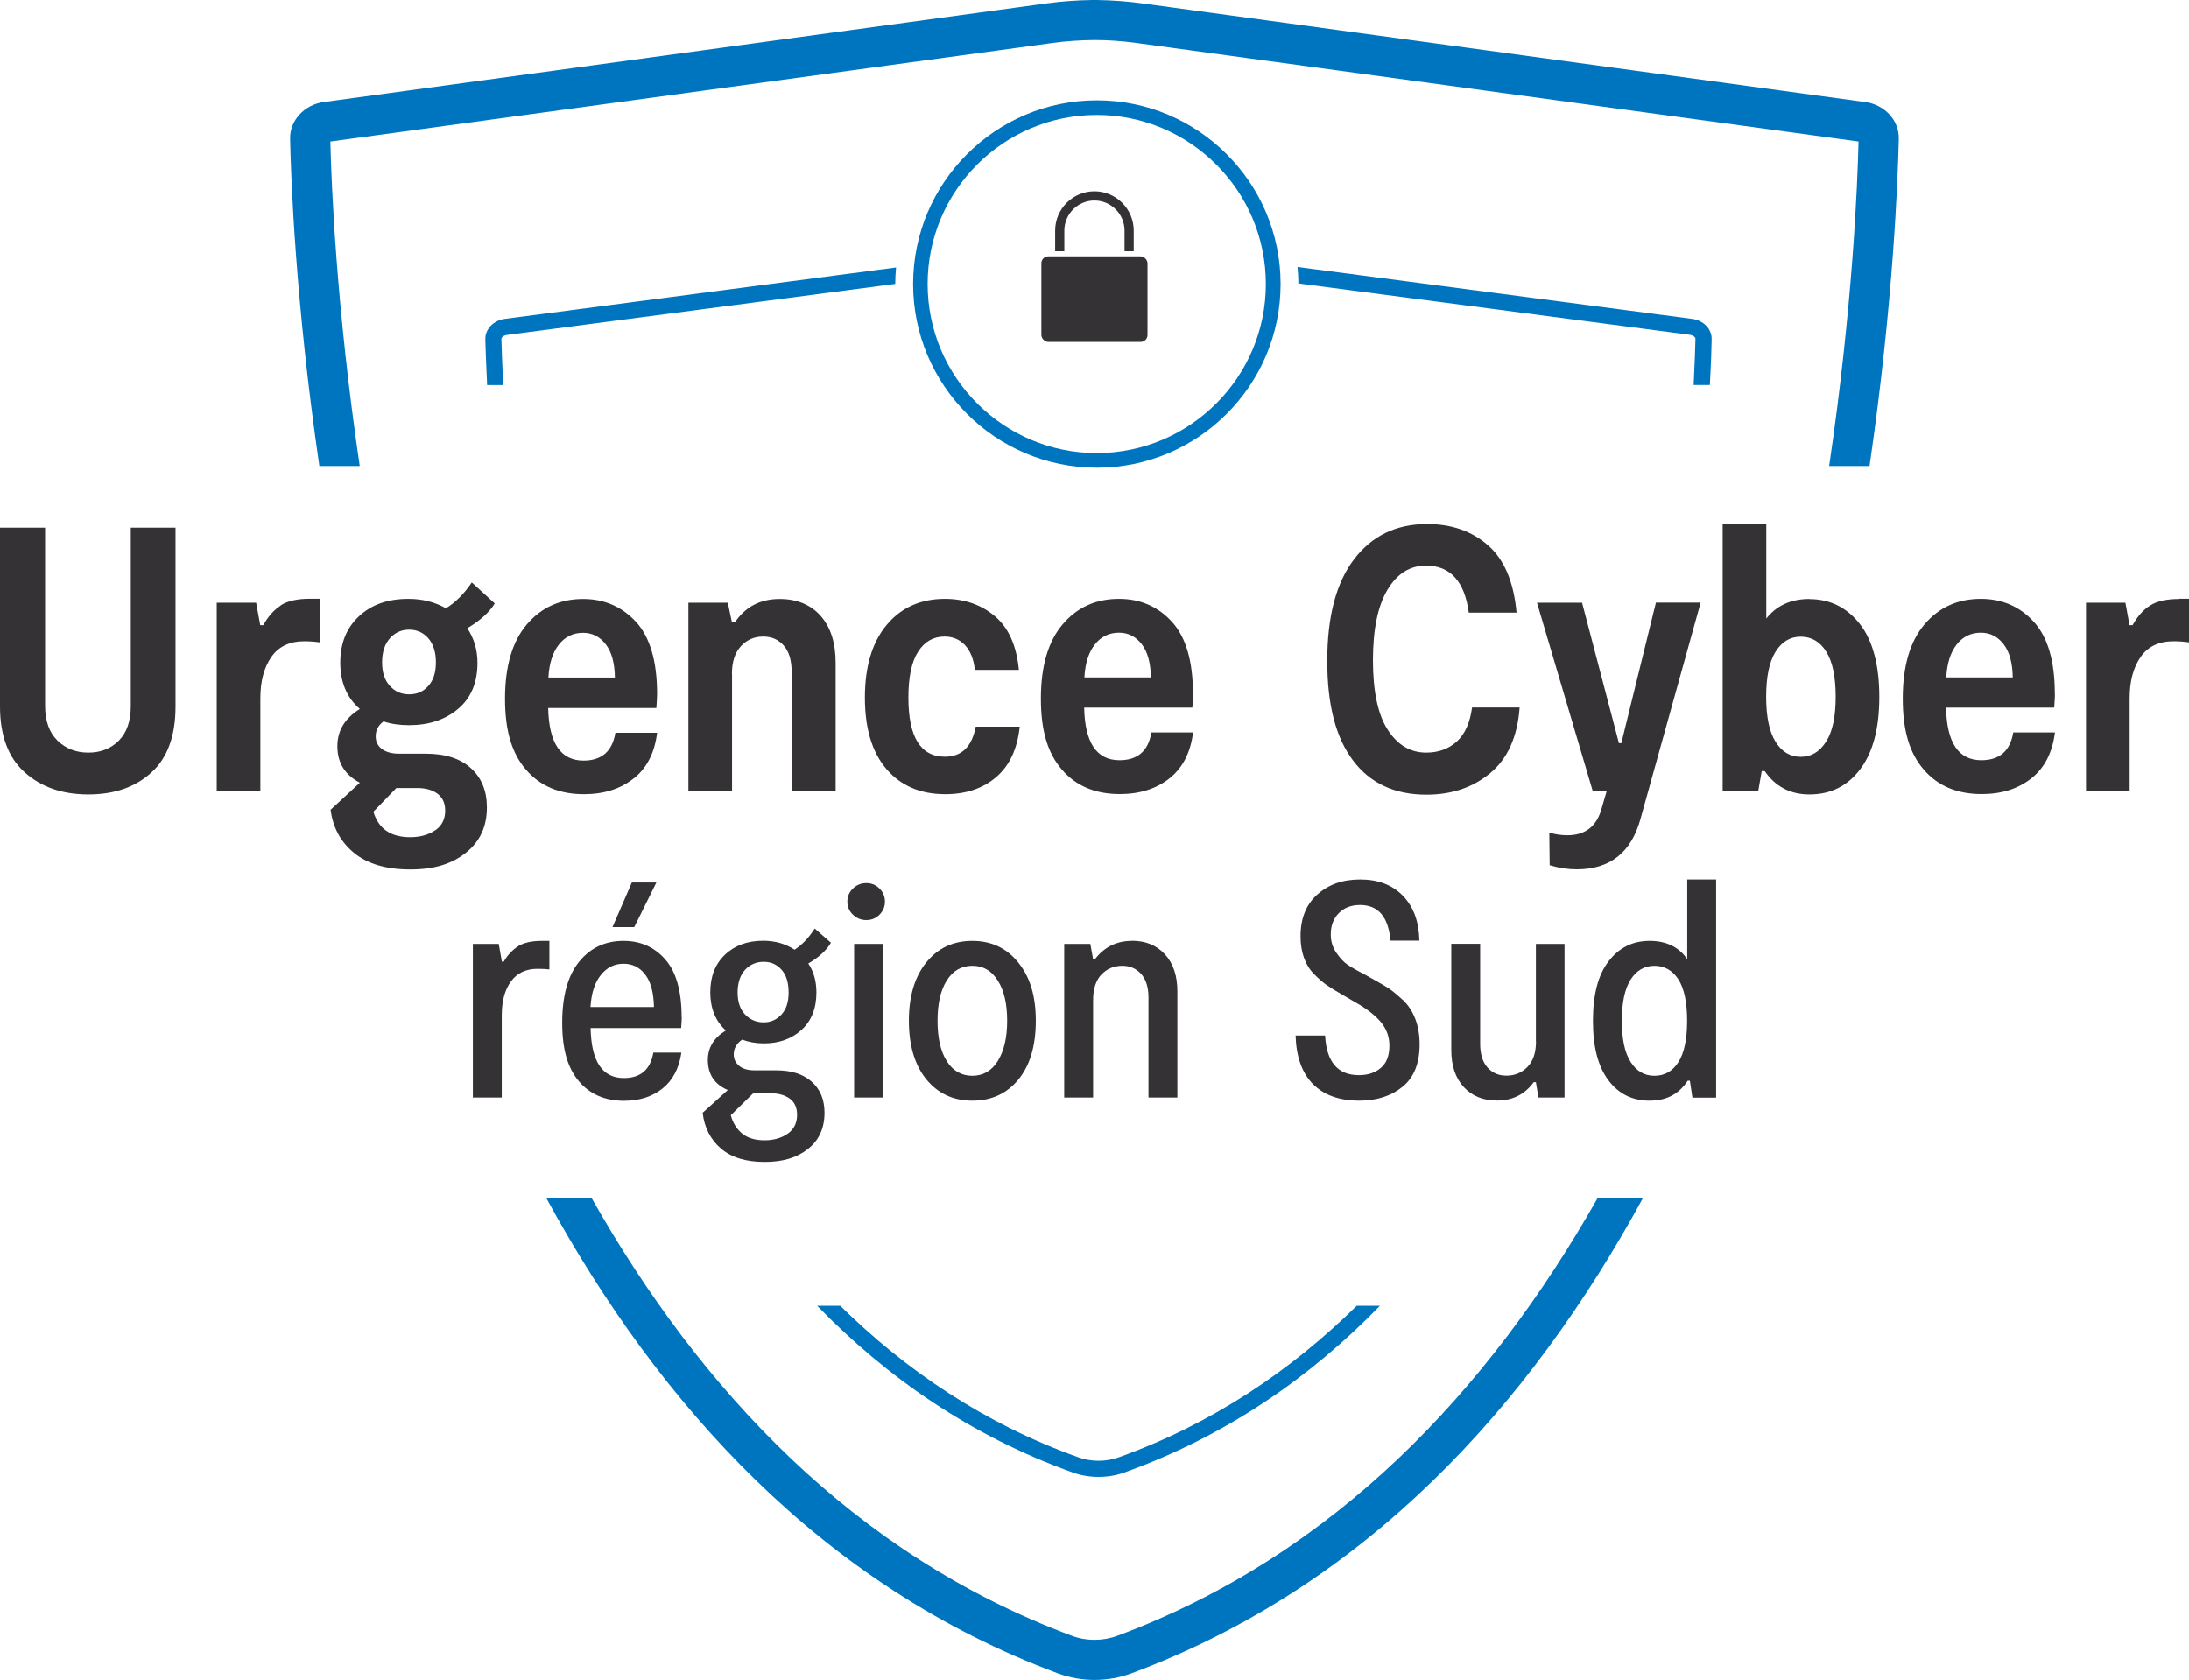 <?xml version="1.0" encoding="UTF-8" standalone="no"?>
<svg
   id="Calque_1"
   data-name="Calque 1"
   viewBox="0 0 181.09 139"
   version="1.1"
   sodipodi:docname="logo-ucrs-vectoriel1.svg"
   width="181.09"
   height="139"
   inkscape:version="1.2.2 (b0a8486541, 2022-12-01)"
   xmlns:inkscape="http://www.inkscape.org/namespaces/inkscape"
   xmlns:sodipodi="http://sodipodi.sourceforge.net/DTD/sodipodi-0.dtd"
   xmlns="http://www.w3.org/2000/svg"
   xmlns:svg="http://www.w3.org/2000/svg">
  <sodipodi:namedview
     id="namedview77"
     pagecolor="#ffffff"
     bordercolor="#000000"
     borderopacity="0.25"
     inkscape:showpageshadow="2"
     inkscape:pageopacity="0.0"
     inkscape:pagecheckerboard="0"
     inkscape:deskcolor="#d1d1d1"
     showgrid="false"
     inkscape:zoom="1.3237467"
     inkscape:cx="95.18437"
     inkscape:cy="84.608329"
     inkscape:window-width="1854"
     inkscape:window-height="1011"
     inkscape:window-x="0"
     inkscape:window-y="0"
     inkscape:window-maximized="1"
     inkscape:current-layer="Calque_1" />
  <defs
     id="defs4">
    <style
       id="style2">
      .cls-1 {
        fill: #0075bf;
      }

      .cls-2 {
        fill: #343234;
      }
    </style>
  </defs>
  <g
     id="g30"
     transform="translate(-325.38,-213.24)">
    <path
       class="cls-2"
       d="m 336.2,271.66 c 0,1.24 -0.33,2.2 -0.99,2.86 -0.66,0.66 -1.5,0.99 -2.52,0.99 -1.02,0 -1.87,-0.33 -2.55,-0.99 -0.68,-0.66 -1.03,-1.62 -1.03,-2.86 V 256.9 h -3.73 v 14.8 c 0,2.4 0.68,4.22 2.04,5.44 1.36,1.22 3.11,1.83 5.27,1.83 2.16,0 3.9,-0.61 5.22,-1.82 1.33,-1.21 1.99,-3.03 1.99,-5.45 v -14.8 h -3.7 z"
       id="path6" />
    <path
       class="cls-2"
       d="m 348.61,263.34 c -0.57,0.36 -1.05,0.91 -1.45,1.63 h -0.25 l -0.34,-1.86 h -3.26 v 15.54 h 3.61 V 271 c 0,-1.39 0.3,-2.52 0.9,-3.39 0.6,-0.87 1.51,-1.31 2.74,-1.31 0.41,0 0.84,0.03 1.27,0.09 v -3.61 h -0.81 c -1.04,0 -1.84,0.18 -2.41,0.54 z"
       id="path8" />
    <path
       class="cls-2"
       d="m 365.66,280.05 c 0,-1.37 -0.44,-2.45 -1.32,-3.25 -0.88,-0.8 -2.12,-1.2 -3.71,-1.2 h -2.21 c -0.62,0 -1.1,-0.13 -1.45,-0.39 -0.34,-0.26 -0.51,-0.61 -0.51,-1.04 0,-0.52 0.22,-0.93 0.65,-1.24 0.62,0.21 1.33,0.31 2.11,0.31 1.64,0 2.99,-0.45 4.06,-1.35 1.07,-0.9 1.6,-2.17 1.6,-3.81 0,-1.06 -0.28,-2.01 -0.84,-2.86 1.08,-0.64 1.83,-1.33 2.27,-2.05 l -1.9,-1.74 c -0.64,0.95 -1.36,1.67 -2.14,2.14 -0.91,-0.52 -1.95,-0.78 -3.11,-0.78 -1.7,0 -3.06,0.48 -4.09,1.45 -1.03,0.96 -1.54,2.24 -1.54,3.84 0,1.6 0.54,2.89 1.62,3.82 -1.24,0.77 -1.86,1.79 -1.86,3.08 0,1.37 0.62,2.37 1.86,3.02 l -2.42,2.24 c 0.19,1.47 0.83,2.66 1.94,3.57 1.11,0.91 2.66,1.37 4.65,1.37 1.99,0 3.44,-0.46 4.6,-1.38 1.16,-0.92 1.74,-2.17 1.74,-3.75 z m -8.03,-13.99 c 0.42,-0.48 0.96,-0.72 1.6,-0.72 0.64,0 1.17,0.24 1.59,0.72 0.41,0.48 0.62,1.14 0.62,1.99 0,0.85 -0.21,1.48 -0.62,1.94 -0.41,0.47 -0.94,0.7 -1.59,0.7 -0.65,0 -1.18,-0.23 -1.6,-0.7 -0.43,-0.47 -0.64,-1.11 -0.64,-1.94 0,-0.83 0.21,-1.51 0.64,-1.99 z m 3.76,15.87 c -0.55,0.38 -1.24,0.58 -2.07,0.58 -1.62,0 -2.63,-0.7 -3.05,-2.11 l 1.9,-1.96 h 1.74 c 0.68,0 1.24,0.16 1.66,0.47 0.42,0.31 0.64,0.78 0.64,1.4 0,0.7 -0.27,1.25 -0.82,1.63 v 0 z"
       id="path10" />
    <path
       class="cls-2"
       d="m 377.8,277.66 c 1.09,-0.87 1.74,-2.13 1.94,-3.79 h -3.45 c -0.25,1.53 -1.13,2.3 -2.64,2.3 -1.89,0 -2.86,-1.45 -2.92,-4.35 h 8.95 c 0.04,-0.58 0.06,-0.96 0.06,-1.15 0,-2.71 -0.58,-4.7 -1.74,-5.97 -1.16,-1.26 -2.62,-1.9 -4.38,-1.9 -1.91,0 -3.46,0.7 -4.66,2.11 -1.2,1.41 -1.8,3.46 -1.8,6.15 0,2.69 0.58,4.53 1.74,5.87 1.16,1.35 2.76,2.02 4.79,2.02 1.66,0 3.03,-0.44 4.12,-1.31 v 0.02 z m -6.19,-11.08 c 0.51,-0.65 1.18,-0.98 2,-0.98 0.77,0 1.39,0.32 1.88,0.95 0.49,0.63 0.74,1.55 0.76,2.75 h -5.5 c 0.06,-1.16 0.35,-2.07 0.86,-2.72 z"
       id="path12" />
    <path
       class="cls-2"
       d="m 385.93,269.02 c 0,-1.02 0.25,-1.79 0.75,-2.32 0.5,-0.53 1.11,-0.79 1.83,-0.79 0.72,0 1.27,0.25 1.71,0.75 0.44,0.5 0.65,1.22 0.65,2.18 v 9.82 h 3.64 v -10.57 c 0,-1.66 -0.41,-2.95 -1.24,-3.89 -0.83,-0.93 -1.96,-1.4 -3.39,-1.4 -1.6,0 -2.83,0.64 -3.7,1.93 h -0.25 l -0.34,-1.62 h -3.26 v 15.54 h 3.61 v -9.64 h -0.01 z"
       id="path14" />
    <path
       class="cls-2"
       d="m 403.55,275.85 c -2.01,0 -3.02,-1.63 -3.02,-4.88 0,-1.72 0.27,-2.99 0.81,-3.82 0.54,-0.83 1.26,-1.24 2.18,-1.24 0.68,0 1.25,0.24 1.69,0.71 0.45,0.48 0.72,1.16 0.82,2.05 h 3.64 c -0.19,-1.99 -0.84,-3.47 -1.97,-4.43 -1.13,-0.96 -2.51,-1.45 -4.15,-1.45 -2.01,0 -3.62,0.72 -4.82,2.16 -1.2,1.44 -1.8,3.45 -1.8,6.01 0,2.56 0.6,4.54 1.79,5.92 1.19,1.38 2.81,2.07 4.86,2.07 1.72,0 3.13,-0.48 4.23,-1.43 1.1,-0.95 1.74,-2.34 1.93,-4.16 h -3.64 c -0.31,1.66 -1.16,2.49 -2.55,2.49 z"
       id="path16" />
    <path
       class="cls-2"
       d="m 424.07,270.66 c 0,-2.71 -0.58,-4.7 -1.74,-5.97 -1.16,-1.27 -2.62,-1.9 -4.38,-1.9 -1.91,0 -3.46,0.7 -4.66,2.11 -1.2,1.41 -1.8,3.46 -1.8,6.15 0,2.69 0.58,4.53 1.74,5.87 1.16,1.35 2.76,2.02 4.79,2.02 1.66,0 3.03,-0.44 4.12,-1.31 1.09,-0.87 1.73,-2.13 1.94,-3.79 h -3.45 c -0.25,1.53 -1.13,2.3 -2.64,2.3 -1.89,0 -2.86,-1.45 -2.92,-4.35 h 8.95 c 0.04,-0.58 0.06,-0.96 0.06,-1.15 v 0.02 z m -8.98,-1.37 c 0.06,-1.16 0.35,-2.07 0.86,-2.72 0.51,-0.65 1.18,-0.98 2,-0.98 0.77,0 1.39,0.32 1.88,0.95 0.49,0.63 0.74,1.55 0.76,2.75 z"
       id="path18" />
    <path
       class="cls-2"
       d="m 451.08,271.78 h -3.92 c -0.17,1.26 -0.59,2.2 -1.26,2.81 -0.67,0.61 -1.52,0.92 -2.53,0.92 -1.33,0 -2.39,-0.64 -3.2,-1.91 -0.81,-1.27 -1.21,-3.19 -1.21,-5.73 0,-2.54 0.4,-4.49 1.2,-5.83 0.8,-1.34 1.86,-2 3.19,-2 2.01,0 3.19,1.3 3.54,3.89 h 3.95 c -0.23,-2.53 -1.01,-4.38 -2.35,-5.56 -1.34,-1.18 -3.02,-1.77 -5.05,-1.77 -2.55,0 -4.56,0.97 -6.04,2.91 -1.48,1.94 -2.22,4.74 -2.22,8.41 0,3.67 0.71,6.35 2.13,8.24 1.42,1.89 3.44,2.83 6.08,2.83 2.09,0 3.85,-0.6 5.28,-1.79 1.43,-1.19 2.24,-2.99 2.42,-5.39 v -0.03 z"
       id="path20" />
    <path
       class="cls-2"
       d="m 459.53,274.73 h -0.22 l -3.05,-11.62 h -3.73 l 4.6,15.54 h 1.18 l -0.5,1.71 c -0.44,1.33 -1.36,1.99 -2.77,1.99 -0.5,0 -0.99,-0.07 -1.49,-0.22 l 0.03,2.7 c 0.77,0.23 1.51,0.34 2.24,0.34 2.76,0 4.52,-1.4 5.28,-4.2 l 4.97,-17.87 h -3.7 l -2.86,11.62 h 0.02 z"
       id="path22" />
    <path
       class="cls-2"
       d="m 475.07,262.8 c -1.53,0 -2.72,0.54 -3.57,1.62 v -7.83 h -3.61 v 22.07 h 2.95 l 0.28,-1.62 h 0.25 c 0.89,1.29 2.12,1.93 3.7,1.93 1.76,0 3.16,-0.7 4.21,-2.1 1.05,-1.4 1.57,-3.39 1.57,-5.98 0,-2.59 -0.54,-4.66 -1.62,-6.03 -1.08,-1.37 -2.47,-2.05 -4.17,-2.05 v 0 z m 1.38,11.8 c -0.53,0.84 -1.23,1.26 -2.1,1.26 -0.87,0 -1.56,-0.41 -2.08,-1.24 -0.52,-0.83 -0.78,-2.07 -0.78,-3.73 0,-1.66 0.26,-2.9 0.78,-3.73 0.52,-0.83 1.21,-1.24 2.08,-1.24 0.87,0 1.6,0.41 2.11,1.24 0.52,0.83 0.78,2.07 0.78,3.73 0,1.66 -0.26,2.88 -0.79,3.71 z"
       id="path24" />
    <path
       class="cls-2"
       d="m 495.37,270.66 c 0,-2.71 -0.58,-4.7 -1.74,-5.97 -1.16,-1.27 -2.62,-1.9 -4.38,-1.9 -1.91,0 -3.46,0.7 -4.66,2.11 -1.2,1.41 -1.8,3.46 -1.8,6.15 0,2.69 0.58,4.53 1.74,5.87 1.16,1.35 2.76,2.02 4.79,2.02 1.66,0 3.03,-0.44 4.12,-1.31 1.09,-0.87 1.73,-2.13 1.94,-3.79 h -3.45 c -0.25,1.53 -1.13,2.3 -2.64,2.3 -1.89,0 -2.86,-1.45 -2.92,-4.35 h 8.95 c 0.04,-0.58 0.06,-0.96 0.06,-1.15 v 0.02 z m -8.98,-1.37 c 0.06,-1.16 0.35,-2.07 0.86,-2.72 0.51,-0.65 1.18,-0.98 2,-0.98 0.77,0 1.39,0.32 1.88,0.95 0.49,0.63 0.74,1.55 0.76,2.75 z"
       id="path26" />
    <path
       class="cls-2"
       d="m 505.66,262.8 c -1.04,0 -1.84,0.18 -2.41,0.54 -0.57,0.36 -1.05,0.91 -1.45,1.63 h -0.25 l -0.34,-1.86 h -3.26 v 15.54 h 3.61 V 271 c 0,-1.39 0.3,-2.52 0.9,-3.39 0.6,-0.87 1.51,-1.31 2.74,-1.31 0.41,0 0.84,0.03 1.27,0.09 v -3.61 h -0.81 z"
       id="path28" />
  </g>
  <rect
     class="cls-2"
     x="70.66"
     y="78.1"
     width="2.39"
     height="12.71"
     id="rect32" />
  <g
     id="g54"
     transform="translate(-325.38,-213.24)">
    <path
       class="cls-2"
       d="m 368.25,291.53 c -0.47,0.3 -0.87,0.72 -1.2,1.28 h -0.15 l -0.26,-1.47 h -2.14 v 12.71 h 2.39 v -6.81 c 0,-1.19 0.26,-2.12 0.77,-2.81 0.51,-0.69 1.24,-1.03 2.19,-1.03 0.43,0 0.75,0.02 0.98,0.05 v -2.36 h -0.62 c -0.84,0 -1.5,0.15 -1.97,0.44 v 0 z"
       id="path34" />
    <polygon
       class="cls-2"
       points="379.68,286.26 377.65,286.26 376.05,289.95 377.85,289.95 "
       id="polygon36" />
    <path
       class="cls-2"
       d="m 381.77,297.42 c 0,-2.17 -0.45,-3.77 -1.35,-4.79 -0.9,-1.03 -2.05,-1.54 -3.46,-1.54 -1.51,0 -2.73,0.57 -3.67,1.72 -0.93,1.14 -1.4,2.83 -1.4,5.05 0,2.22 0.45,3.72 1.36,4.82 0.91,1.09 2.16,1.64 3.76,1.64 1.27,0 2.33,-0.34 3.18,-1.02 0.85,-0.68 1.37,-1.67 1.56,-2.97 h -2.32 c -0.24,1.41 -1.06,2.11 -2.44,2.11 -1.78,0 -2.7,-1.38 -2.75,-4.14 h 7.49 c 0.03,-0.44 0.05,-0.73 0.05,-0.86 v -0.02 z m -7.54,-0.86 c 0.07,-1.14 0.35,-2.02 0.85,-2.64 0.5,-0.63 1.12,-0.94 1.88,-0.94 0.76,0 1.34,0.3 1.8,0.9 0.46,0.6 0.7,1.5 0.72,2.68 z"
       id="path38" />
    <path
       class="cls-2"
       d="m 394.12,291.24 -1.34,-1.17 c -0.5,0.78 -1.06,1.36 -1.67,1.75 -0.74,-0.49 -1.6,-0.74 -2.6,-0.74 -1.3,0 -2.36,0.39 -3.16,1.16 -0.81,0.77 -1.21,1.81 -1.21,3.11 0,1.3 0.43,2.39 1.29,3.15 -1,0.61 -1.49,1.42 -1.49,2.44 0,1.19 0.55,2.02 1.65,2.49 l -2.08,1.88 c 0.14,1.22 0.64,2.2 1.5,2.95 0.87,0.75 2.07,1.12 3.62,1.12 1.55,0 2.69,-0.36 3.6,-1.08 0.91,-0.72 1.36,-1.72 1.36,-2.99 0,-1.08 -0.35,-1.94 -1.06,-2.57 -0.7,-0.63 -1.68,-0.94 -2.93,-0.94 h -1.8 c -0.55,0 -0.97,-0.12 -1.27,-0.37 -0.3,-0.25 -0.45,-0.56 -0.45,-0.95 0,-0.49 0.23,-0.9 0.69,-1.22 0.55,0.2 1.15,0.31 1.8,0.31 1.25,0 2.29,-0.37 3.11,-1.11 0.82,-0.74 1.24,-1.77 1.24,-3.11 0,-0.92 -0.22,-1.71 -0.67,-2.39 0.87,-0.51 1.5,-1.08 1.88,-1.73 v 0 z m -6.43,12.46 h 1.47 c 0.62,0 1.13,0.14 1.54,0.43 0.41,0.29 0.62,0.74 0.62,1.35 0,0.68 -0.26,1.2 -0.77,1.56 -0.51,0.36 -1.16,0.55 -1.93,0.55 -0.77,0 -1.41,-0.19 -1.87,-0.58 -0.45,-0.39 -0.76,-0.89 -0.91,-1.5 z m 2.34,-6.52 c -0.4,0.43 -0.88,0.65 -1.47,0.65 -0.62,0 -1.13,-0.22 -1.54,-0.65 -0.41,-0.43 -0.62,-1.04 -0.62,-1.82 0,-0.78 0.21,-1.44 0.62,-1.88 0.41,-0.44 0.93,-0.66 1.54,-0.66 0.61,0 1.09,0.22 1.48,0.66 0.39,0.44 0.58,1.07 0.58,1.88 0,0.81 -0.2,1.39 -0.59,1.82 z"
       id="path40" />
    <path
       class="cls-2"
       d="m 397.05,286.31 c -0.43,0 -0.8,0.15 -1.11,0.45 -0.31,0.3 -0.46,0.66 -0.46,1.08 0,0.42 0.15,0.78 0.46,1.08 0.31,0.3 0.68,0.45 1.11,0.45 0.43,0 0.79,-0.15 1.09,-0.45 0.3,-0.3 0.45,-0.66 0.45,-1.08 0,-0.42 -0.15,-0.78 -0.45,-1.08 -0.3,-0.3 -0.66,-0.45 -1.09,-0.45 z"
       id="path42" />
    <path
       class="cls-2"
       d="m 405.82,291.09 c -1.58,0 -2.85,0.59 -3.81,1.78 -0.96,1.19 -1.44,2.8 -1.44,4.83 0,2.03 0.48,3.66 1.44,4.84 0.96,1.18 2.23,1.77 3.81,1.77 1.58,0 2.85,-0.58 3.81,-1.75 0.96,-1.17 1.44,-2.79 1.44,-4.86 0,-2.07 -0.48,-3.62 -1.45,-4.82 -0.97,-1.2 -2.23,-1.79 -3.8,-1.79 z m 2.11,9.93 c -0.51,0.82 -1.22,1.23 -2.11,1.23 -0.89,0 -1.62,-0.41 -2.12,-1.22 -0.51,-0.81 -0.76,-1.92 -0.76,-3.33 0,-1.41 0.25,-2.52 0.76,-3.33 0.51,-0.81 1.21,-1.22 2.12,-1.22 0.91,0 1.59,0.41 2.11,1.23 0.52,0.82 0.77,1.93 0.77,3.32 0,1.39 -0.26,2.5 -0.77,3.32 z"
       id="path44" />
    <path
       class="cls-2"
       d="m 419.02,291.09 c -1.27,0 -2.29,0.51 -3.06,1.52 h -0.15 l -0.23,-1.27 h -2.16 v 12.71 h 2.39 v -8.06 c 0,-0.93 0.23,-1.64 0.69,-2.12 0.46,-0.48 1.04,-0.72 1.72,-0.72 0.64,0 1.15,0.22 1.56,0.67 0.4,0.45 0.61,1.1 0.61,1.94 v 8.29 h 2.39 v -8.77 c 0,-1.31 -0.34,-2.33 -1.03,-3.08 -0.69,-0.75 -1.6,-1.12 -2.73,-1.12 v 0 z"
       id="path46" />
    <path
       class="cls-2"
       d="m 441.42,295.97 c -0.45,-0.42 -0.83,-0.73 -1.12,-0.93 -0.29,-0.19 -0.67,-0.42 -1.13,-0.67 l -1,-0.56 c -0.57,-0.29 -1,-0.54 -1.31,-0.75 -0.31,-0.21 -0.62,-0.54 -0.93,-0.99 -0.31,-0.45 -0.46,-0.95 -0.46,-1.51 0,-0.73 0.22,-1.32 0.67,-1.77 0.45,-0.45 1.03,-0.67 1.75,-0.67 1.51,0 2.35,0.98 2.52,2.95 h 2.39 c -0.03,-1.58 -0.49,-2.81 -1.36,-3.71 -0.87,-0.9 -2.05,-1.35 -3.53,-1.35 -1.48,0 -2.62,0.42 -3.55,1.24 -0.93,0.83 -1.39,1.98 -1.39,3.46 0,0.64 0.09,1.23 0.28,1.77 0.19,0.53 0.47,0.99 0.85,1.37 0.38,0.38 0.73,0.69 1.07,0.92 0.34,0.23 0.74,0.48 1.22,0.75 l 1.13,0.66 c 0.91,0.51 1.6,1.05 2.08,1.61 0.48,0.57 0.72,1.22 0.72,1.97 0,0.83 -0.24,1.45 -0.71,1.84 -0.47,0.4 -1.08,0.6 -1.81,0.6 -1.75,0 -2.68,-1.09 -2.8,-3.28 h -2.44 c 0.05,1.76 0.53,3.1 1.44,4.02 0.91,0.92 2.19,1.37 3.83,1.37 1.46,0 2.65,-0.39 3.59,-1.16 0.94,-0.77 1.4,-1.94 1.4,-3.5 0,-0.78 -0.12,-1.48 -0.36,-2.11 -0.24,-0.63 -0.59,-1.15 -1.04,-1.58 v 0 z"
       id="path48" />
    <path
       class="cls-2"
       d="m 452.45,299.4 c 0,0.93 -0.24,1.64 -0.71,2.12 -0.47,0.48 -1.05,0.72 -1.74,0.72 -0.64,0 -1.15,-0.22 -1.56,-0.67 -0.4,-0.45 -0.61,-1.1 -0.61,-1.95 v -8.29 h -2.39 v 8.77 c 0,1.31 0.34,2.33 1.03,3.08 0.69,0.75 1.6,1.12 2.75,1.12 1.29,0 2.3,-0.51 3.04,-1.52 h 0.18 l 0.21,1.27 h 2.16 v -12.71 h -2.37 v 8.06 0 z"
       id="path50" />
    <path
       class="cls-2"
       d="m 464.95,292.59 c -0.69,-1 -1.72,-1.5 -3.11,-1.5 -1.39,0 -2.52,0.56 -3.38,1.68 -0.87,1.12 -1.3,2.76 -1.3,4.93 0,2.17 0.42,3.77 1.27,4.91 0.85,1.14 1.99,1.7 3.41,1.7 1.42,0 2.43,-0.55 3.16,-1.65 h 0.18 l 0.21,1.4 h 1.96 v -18.05 h -2.39 v 6.58 0 z m -0.72,8.53 c -0.48,0.75 -1.14,1.13 -1.98,1.13 -0.84,0 -1.48,-0.38 -1.97,-1.14 -0.49,-0.76 -0.73,-1.9 -0.73,-3.41 0,-1.51 0.24,-2.64 0.73,-3.41 0.49,-0.77 1.15,-1.14 1.97,-1.14 0.82,0 1.5,0.38 1.98,1.13 0.48,0.75 0.72,1.89 0.72,3.42 0,1.53 -0.24,2.66 -0.72,3.42 z"
       id="path52" />
  </g>
  <g
     id="g68"
     transform="translate(-325.38,-213.24)">
    <path
       class="cls-1"
       d="m 479.67,221.68 -59.78,-8.16 c -1.25,-0.17 -2.52,-0.26 -3.79,-0.28 h -0.36 c -1.27,0.02 -2.54,0.11 -3.79,0.28 l -59.78,8.16 c -1.62,0.22 -2.82,1.53 -2.79,3.03 0.06,3.13 0.43,13.48 2.42,27.09 h 3.34 c -1.95,-13.21 -2.35,-23.4 -2.43,-26.85 l 59.69,-8.15 c 1.16,-0.16 2.34,-0.24 3.52,-0.25 1.18,0 2.36,0.09 3.52,0.25 l 59.69,8.15 c -0.08,3.46 -0.48,13.64 -2.43,26.85 h 3.34 c 1.99,-13.61 2.35,-23.96 2.42,-27.09 0.03,-1.51 -1.16,-2.81 -2.78,-3.03 z"
       id="path56" />
    <path
       class="cls-1"
       d="m 417.81,348.59 c -1.19,0.44 -2.56,0.45 -3.75,0 -18.02,-6.71 -30.74,-20.34 -39.73,-36.21 h -3.75 c 9.36,17.16 22.86,32.07 42.32,39.32 0.96,0.36 2,0.54 3.03,0.54 1.03,0 2.07,-0.18 3.04,-0.54 19.46,-7.25 32.96,-22.16 42.32,-39.32 h -3.75 c -8.99,15.87 -21.71,29.5 -39.73,36.21 z"
       id="path58" />
    <path
       class="cls-1"
       d="m 431.32,236.74 c 0,-8.38 -6.82,-15.2 -15.2,-15.2 -8.38,0 -15.2,6.82 -15.2,15.2 0,8.38 6.82,15.2 15.2,15.2 8.38,0 15.2,-6.82 15.2,-15.2 z m -29.2,0 c 0,-7.72 6.28,-13.99 13.99,-13.99 7.71,0 13.99,6.28 13.99,13.99 0,7.71 -6.28,13.99 -13.99,13.99 -7.71,0 -13.99,-6.28 -13.99,-13.99 z"
       id="path60" />
    <path
       class="cls-1"
       d="m 367.33,240.95 32.11,-4.22 c 0,-0.46 0.03,-0.91 0.07,-1.36 l -32.35,4.25 c -0.95,0.12 -1.65,0.85 -1.63,1.69 0.02,0.74 0.06,2.04 0.15,3.79 h 1.34 c -0.1,-1.76 -0.14,-3.08 -0.16,-3.82 0,-0.13 0.18,-0.29 0.46,-0.33 v 0 z"
       id="path62" />
    <path
       class="cls-1"
       d="m 465.35,239.62 -32.63,-4.29 c 0.04,0.45 0.07,0.9 0.07,1.36 l 32.39,4.25 c 0.28,0.04 0.46,0.2 0.46,0.33 -0.02,0.75 -0.06,2.06 -0.15,3.83 h 1.34 c 0.1,-1.75 0.14,-3.05 0.15,-3.8 0.02,-0.84 -0.68,-1.56 -1.63,-1.68 z"
       id="path64" />
    <path
       class="cls-1"
       d="m 392.98,321.28 c 5.76,5.93 12.73,10.78 21.16,13.8 0.67,0.24 1.4,0.36 2.12,0.36 0.72,0 1.45,-0.12 2.12,-0.36 8.43,-3.02 15.4,-7.87 21.16,-13.8 h -1.92 c -5.45,5.36 -11.92,9.75 -19.69,12.54 -1.07,0.38 -2.28,0.38 -3.34,0 -7.77,-2.78 -14.25,-7.18 -19.7,-12.54 h -1.92 v 0 z"
       id="path66" />
  </g>
  <g
     id="g74"
     transform="translate(-325.38,-213.24)">
    <rect
       class="cls-2"
       x="411.53"
       y="234.45"
       width="8.78"
       height="7.08"
       rx="0.57"
       ry="0.57"
       id="rect70" />
    <path
       class="cls-2"
       d="m 413.43,232.32 c 0,-1.37 1.12,-2.49 2.49,-2.49 1.37,0 2.49,1.12 2.49,2.49 v 1.71 h 0.76 v -1.71 c 0,-1.79 -1.46,-3.25 -3.25,-3.25 -1.79,0 -3.25,1.46 -3.25,3.25 v 1.71 h 0.76 z"
       id="path72" />
  </g>
</svg>
